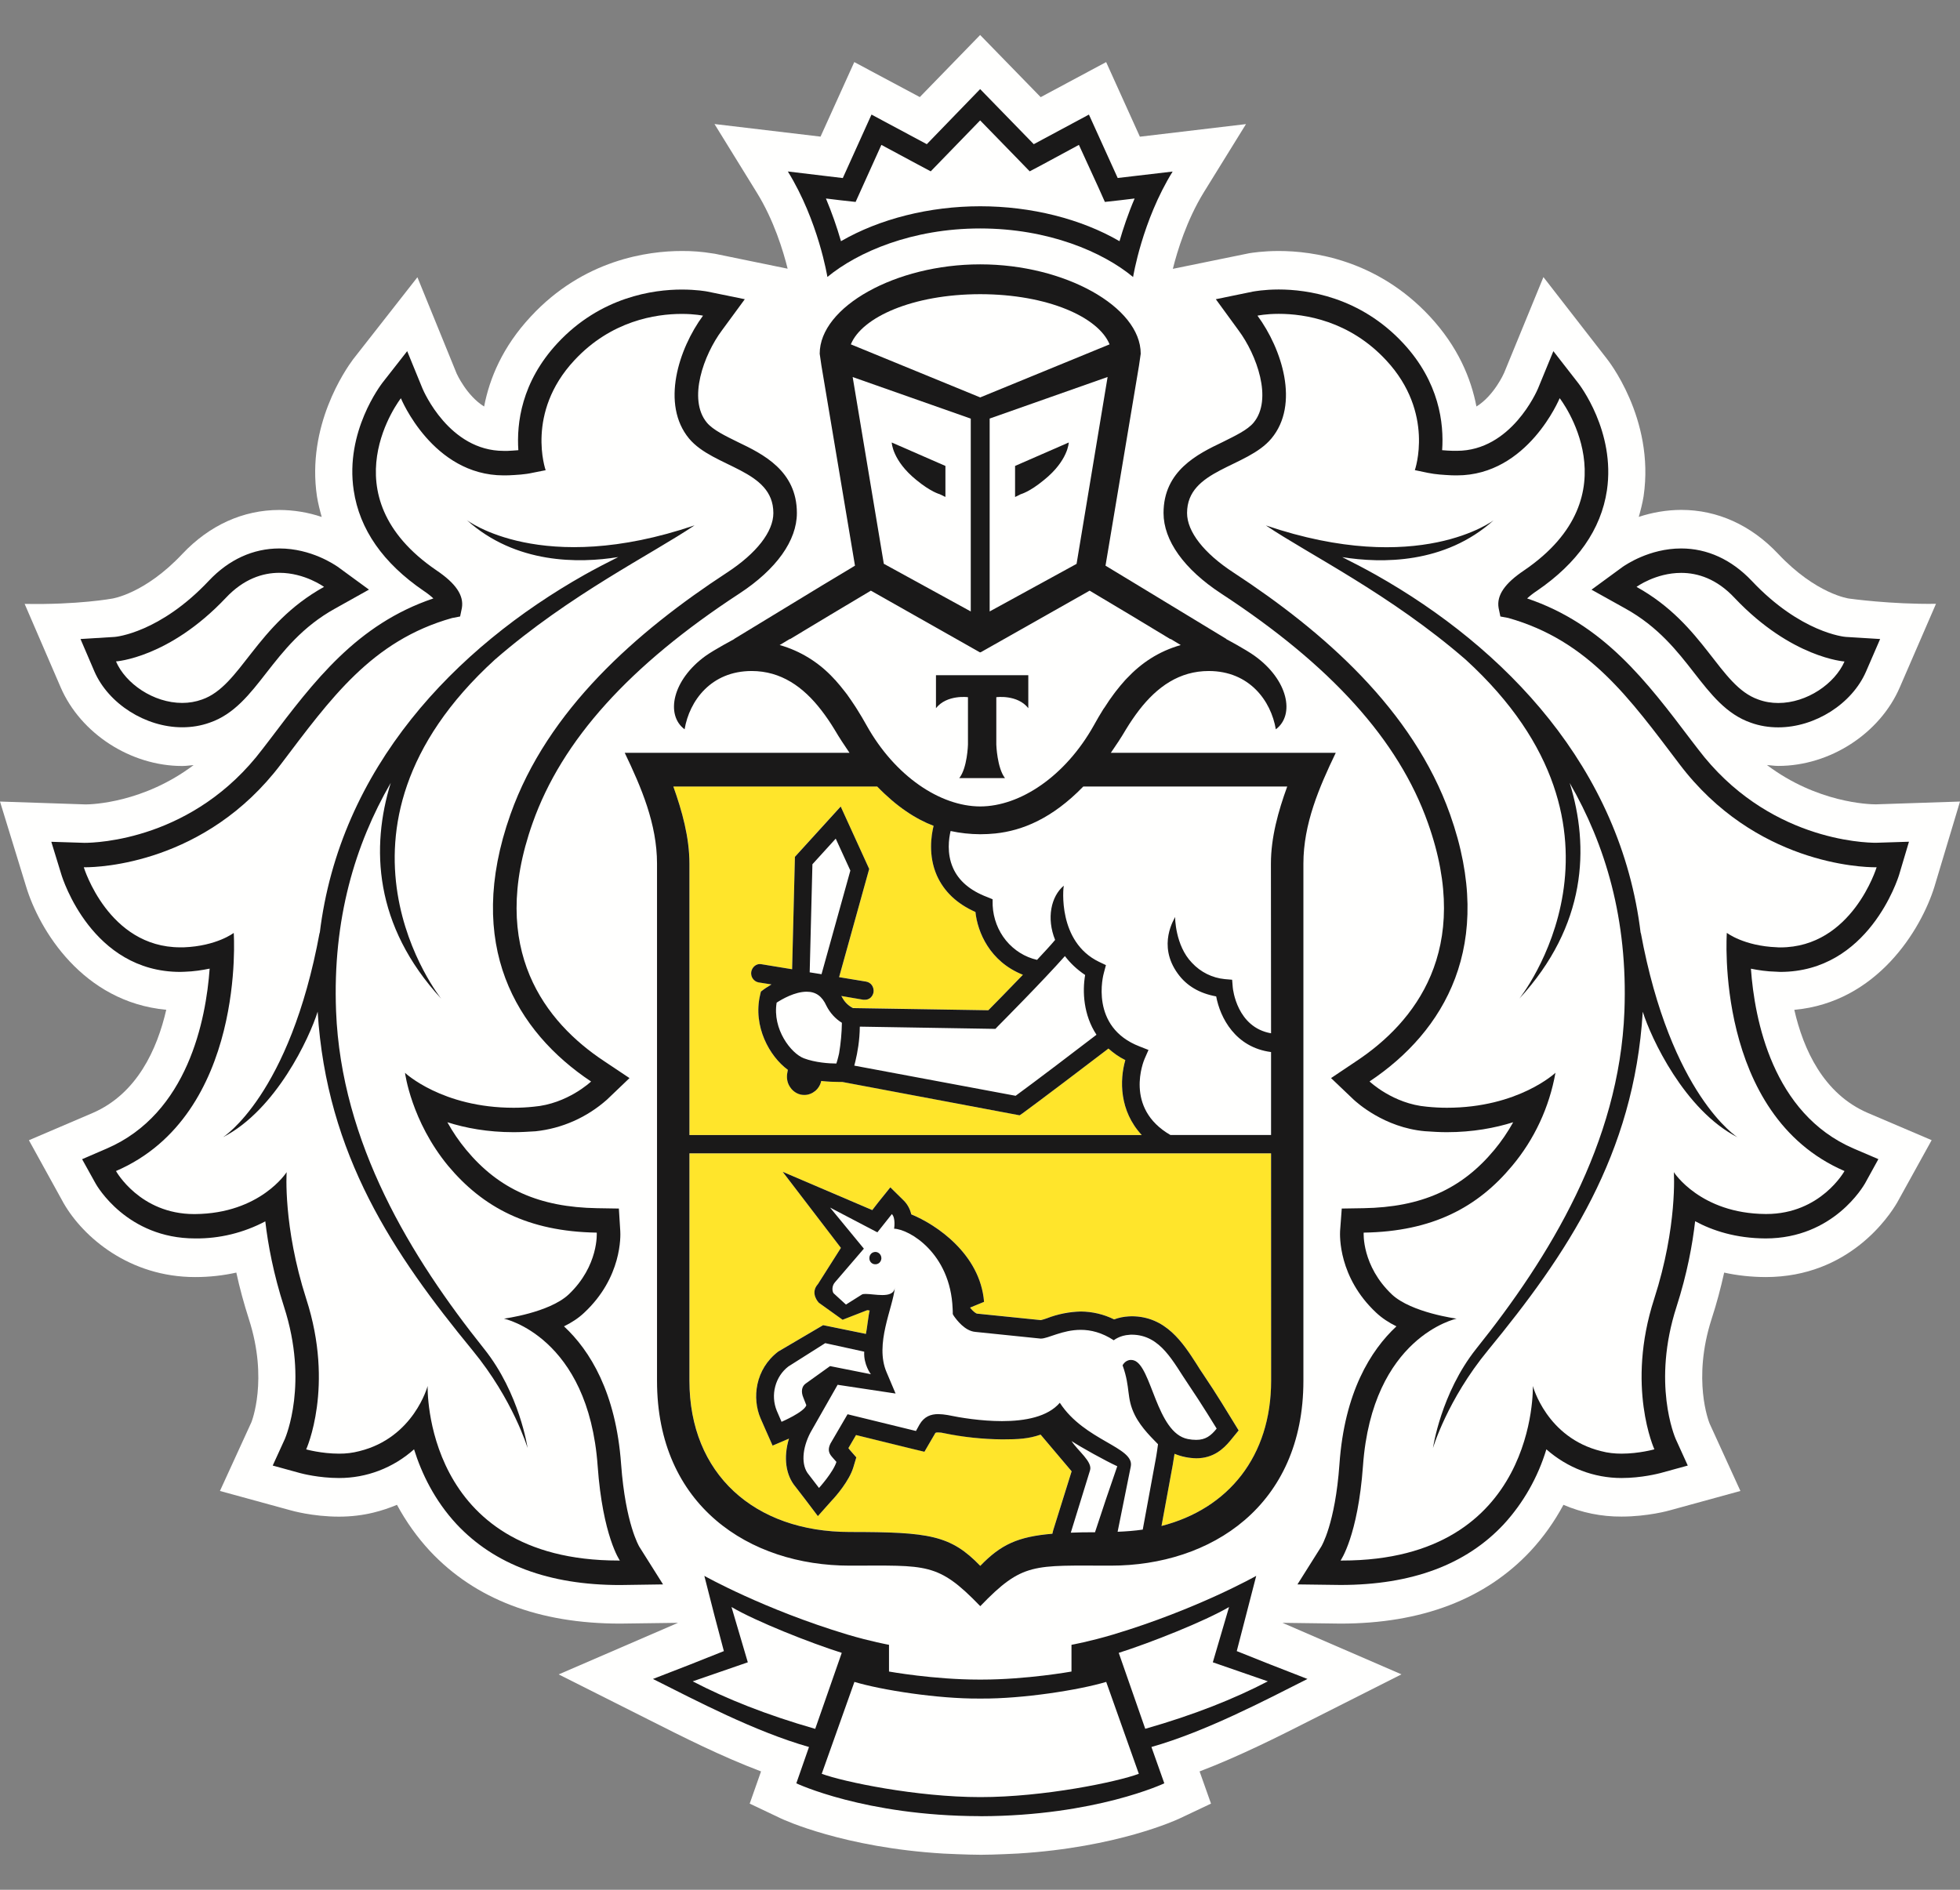 <svg width="28" height="27" viewBox="0 0 28 27" fill="none" xmlns="http://www.w3.org/2000/svg">
<rect x="0" y="0" width="28" height="27" fill="#808080" stroke="none"/>
<g id="Frame 1128">
<path id="Vector" fill-rule="evenodd" clip-rule="evenodd" d="M27.637 12.661L28 11.452L26.797 11.492C26.697 11.492 25.957 11.469 25.242 10.93C25.296 10.934 25.348 10.943 25.404 10.943C26.141 10.943 26.855 10.481 27.14 9.82L27.657 8.627C27.009 8.636 26.416 8.552 26.416 8.552C26.411 8.552 25.944 8.488 25.403 7.914C25.016 7.503 24.536 7.285 24.017 7.285C23.811 7.286 23.607 7.32 23.411 7.385C23.438 7.289 23.464 7.19 23.48 7.089C23.644 5.973 22.953 5.123 22.953 5.123L22.049 3.959L21.488 5.326C21.486 5.331 21.345 5.652 21.092 5.808C21.015 5.406 20.828 4.954 20.427 4.522C19.67 3.708 18.75 3.586 18.268 3.586C18.044 3.586 17.885 3.612 17.846 3.618L16.755 3.841C16.818 3.588 16.953 3.145 17.197 2.748L17.8 1.773L16.284 1.953L15.802 0.887L14.867 1.388L14.002 0.5L13.14 1.387L12.204 0.887L11.722 1.952L10.207 1.772L10.81 2.749C11.056 3.146 11.189 3.586 11.252 3.839L10.21 3.625L10.174 3.62C10.03 3.596 9.885 3.585 9.74 3.586C9.258 3.586 8.337 3.708 7.583 4.522C7.181 4.953 6.993 5.406 6.916 5.808C6.665 5.653 6.524 5.338 6.524 5.338L5.963 3.961L5.044 5.134C4.932 5.285 4.378 6.085 4.528 7.092C4.544 7.192 4.569 7.29 4.596 7.386C4.401 7.32 4.197 7.287 3.992 7.286C3.472 7.286 2.992 7.504 2.604 7.915C2.066 8.487 1.601 8.552 1.605 8.552C1.605 8.552 1.113 8.643 0.352 8.628L0.867 9.821C1.153 10.482 1.868 10.944 2.603 10.944C2.659 10.944 2.712 10.935 2.766 10.931C2.051 11.47 1.313 11.493 1.224 11.493L0 11.452L0.371 12.66C0.558 13.284 1.181 14.316 2.375 14.427C2.245 14.993 1.957 15.627 1.325 15.901L0.413 16.291L0.91 17.192C1.191 17.678 1.85 18.246 2.788 18.246C2.991 18.246 3.187 18.224 3.376 18.182C3.424 18.404 3.485 18.626 3.556 18.848C3.835 19.712 3.594 20.314 3.591 20.321L3.142 21.302L4.146 21.577C4.159 21.581 4.463 21.669 4.843 21.669C5.015 21.669 5.18 21.649 5.335 21.611C5.451 21.583 5.563 21.545 5.671 21.5C5.802 21.742 5.96 21.964 6.144 22.162C6.788 22.849 7.701 23.197 8.857 23.197H8.861L9.686 23.186L7.981 23.923L9.275 24.574C9.746 24.812 10.303 25.094 10.872 25.309L10.71 25.769L11.156 25.981C11.196 26 12.055 26.398 13.48 26.483C13.48 26.483 13.825 26.5 14.014 26.5C14.204 26.5 14.544 26.482 14.544 26.482C15.961 26.395 16.812 26 16.852 25.981L17.3 25.769L17.137 25.309C17.72 25.087 18.299 24.793 18.75 24.564L20.021 23.922L18.321 23.186L19.15 23.197C20.307 23.197 21.22 22.849 21.864 22.161C22.047 21.964 22.204 21.743 22.335 21.5C22.598 21.613 22.88 21.67 23.165 21.668C23.538 21.668 23.846 21.582 23.854 21.579L24.863 21.302L24.423 20.339C24.413 20.314 24.173 19.712 24.451 18.846C24.523 18.626 24.582 18.403 24.631 18.182C24.82 18.224 25.019 18.245 25.223 18.246C26.418 18.246 26.991 17.372 27.102 17.182L27.595 16.29L26.683 15.901C26.049 15.628 25.762 14.993 25.633 14.428C26.811 14.321 27.443 13.289 27.637 12.662L27.637 12.661Z" fill="#FFFFFE"/>
<path id="Vector_2" fill-rule="evenodd" clip-rule="evenodd" d="M14.002 4.203C13.037 4.204 12.313 4.533 12.155 4.92L14.002 5.677L15.85 4.92C15.694 4.533 14.97 4.204 14.002 4.203ZM14.022 24.268H13.985C13.4 24.272 12.593 24.147 12.206 24.029L11.739 25.343C12.047 25.457 13.09 25.676 14.004 25.676C14.917 25.676 15.961 25.457 16.269 25.343L15.802 24.029C15.412 24.147 14.607 24.272 14.022 24.268ZM17.557 22.96C17.209 23.165 16.433 23.473 15.981 23.615L16.36 24.701C17.059 24.502 17.636 24.27 18.112 24.022L17.325 23.75L17.557 22.96ZM10.45 22.96L10.683 23.75L9.895 24.022C10.37 24.27 10.95 24.502 11.646 24.7L12.025 23.614C11.574 23.472 10.797 23.165 10.45 22.96ZM14.002 2.947C14.731 2.947 15.444 3.128 15.994 3.445C16.044 3.271 16.114 3.058 16.209 2.836L16.001 2.862L15.784 2.885L15.692 2.679L15.413 2.069L14.908 2.343L14.71 2.447L14.553 2.287L14.002 1.721L13.453 2.287L13.296 2.447L13.1 2.343L12.591 2.069L12.316 2.679L12.223 2.885L12.005 2.862L11.798 2.836C11.893 3.058 11.963 3.271 12.014 3.445C12.565 3.128 13.277 2.947 14.002 2.947ZM25.117 9.995C25.212 10.028 25.308 10.044 25.403 10.044C25.816 10.044 26.214 9.766 26.35 9.45C26.35 9.45 25.595 9.402 24.783 8.545C24.525 8.268 24.251 8.185 24.017 8.185C23.652 8.185 23.378 8.384 23.378 8.384C24.359 8.927 24.559 9.799 25.117 9.995ZM2.603 10.043C2.699 10.043 2.795 10.028 2.887 9.994C3.447 9.798 3.649 8.927 4.628 8.385C4.628 8.385 4.354 8.185 3.991 8.185C3.756 8.185 3.482 8.267 3.223 8.546C2.412 9.402 1.657 9.45 1.657 9.45C1.793 9.766 2.191 10.044 2.603 10.044V10.043Z" fill="#FFFFFE"/>
<path id="Vector_3" fill-rule="evenodd" clip-rule="evenodd" d="M24.822 16.249C24.063 15.859 23.584 14.826 23.468 14.455C23.342 16.503 22.381 17.923 21.257 19.291C20.674 20 20.47 20.69 20.47 20.69C20.47 20.69 20.583 19.909 21.087 19.272C22.136 17.963 23.132 16.333 23.206 14.447C23.257 13.132 22.932 12.065 22.424 11.185C22.708 12.101 22.668 13.223 21.703 14.27C21.703 14.27 23.624 11.878 20.939 9.424C19.864 8.491 18.689 7.915 18.084 7.506C20.27 8.248 21.338 7.432 21.338 7.432C20.64 8.061 19.736 8.05 19.175 7.959C19.327 8.036 19.486 8.117 19.655 8.212C21.5 9.253 23.156 10.967 23.439 13.339V13.321C23.867 15.651 24.822 16.249 24.822 16.249ZM25.384 13.534C25.4 13.535 25.415 13.535 25.432 13.535C26.46 13.535 26.808 12.391 26.808 12.391H26.788C26.599 12.391 25.071 12.345 23.991 10.917C23.28 9.979 22.698 9.154 21.547 8.829L21.433 8.808L21.409 8.688C21.377 8.505 21.497 8.334 21.771 8.15C23.359 7.068 22.28 5.689 22.28 5.689C22.28 5.689 21.828 6.791 20.813 6.791L20.737 6.79C20.622 6.784 20.511 6.78 20.399 6.755L20.212 6.717C20.212 6.717 20.501 5.898 19.803 5.148C19.277 4.581 18.637 4.484 18.268 4.484C18.081 4.484 17.963 4.51 17.963 4.51C18.314 4.986 18.568 5.777 18.162 6.265C17.812 6.684 16.958 6.705 16.958 7.331C16.958 7.595 17.196 7.904 17.623 8.182C18.908 9.023 20.184 10.139 20.714 11.636C21.377 13.502 20.63 14.741 19.565 15.451C19.565 15.451 19.899 15.771 20.383 15.812C20.482 15.822 20.578 15.826 20.668 15.826C21.692 15.826 22.221 15.327 22.221 15.327C22.221 15.327 22.133 16.017 21.602 16.657C21.11 17.247 20.465 17.596 19.481 17.611C19.481 17.611 19.45 18.085 19.886 18.496C20.165 18.755 20.808 18.84 20.808 18.84C20.808 18.84 19.603 19.093 19.47 20.945C19.397 21.948 19.151 22.296 19.151 22.296H19.173C21.97 22.296 21.898 19.801 21.898 19.801C21.898 19.801 22.093 20.54 22.873 20.733C22.967 20.759 23.068 20.769 23.164 20.769C23.415 20.769 23.634 20.708 23.634 20.708C23.634 20.708 23.224 19.811 23.63 18.558C23.966 17.517 23.912 16.746 23.912 16.746C23.912 16.746 24.288 17.339 25.224 17.344H25.233C25.454 17.348 25.672 17.294 25.867 17.186C26.063 17.079 26.229 16.923 26.35 16.731C24.485 15.926 24.669 13.328 24.669 13.328C24.669 13.328 24.911 13.516 25.384 13.534ZM6.749 19.291C5.626 17.923 4.664 16.503 4.537 14.455C4.422 14.827 3.944 15.859 3.185 16.249C3.185 16.249 4.139 15.651 4.567 13.321V13.339C4.851 10.967 6.507 9.253 8.351 8.212C8.521 8.117 8.68 8.036 8.831 7.96C8.271 8.05 7.366 8.061 6.668 7.432C6.668 7.432 7.737 8.248 9.922 7.506C9.318 7.915 8.142 8.491 7.069 9.424C4.383 11.878 6.304 14.27 6.304 14.27C5.338 13.222 5.299 12.102 5.583 11.185C5.075 12.065 4.749 13.132 4.802 14.448C4.875 16.333 5.87 17.963 6.917 19.273C7.424 19.908 7.538 20.689 7.538 20.689C7.538 20.689 7.332 20 6.749 19.291ZM7.199 18.839C7.199 18.839 7.842 18.755 8.121 18.495C8.556 18.085 8.526 17.611 8.526 17.611C7.542 17.596 6.898 17.247 6.403 16.657C5.874 16.017 5.786 15.327 5.786 15.327C5.786 15.327 6.315 15.826 7.337 15.826C7.429 15.826 7.525 15.822 7.623 15.812C7.925 15.78 8.211 15.654 8.443 15.451C7.377 14.741 6.629 13.502 7.292 11.635C7.822 10.14 9.097 9.023 10.384 8.181C10.81 7.904 11.047 7.595 11.047 7.331C11.047 6.705 10.194 6.684 9.844 6.265C9.439 5.777 9.693 4.986 10.043 4.51C10.043 4.51 9.926 4.484 9.739 4.484C9.37 4.484 8.73 4.581 8.204 5.148C7.504 5.899 7.795 6.717 7.795 6.717L7.608 6.756C7.497 6.779 7.384 6.784 7.269 6.791L7.195 6.791C6.178 6.791 5.727 5.69 5.727 5.69C5.727 5.69 4.649 7.068 6.237 8.15C6.509 8.334 6.629 8.506 6.598 8.688L6.573 8.807L6.458 8.829C5.309 9.154 4.726 9.979 4.014 10.917C2.934 12.345 1.407 12.391 1.218 12.391H1.197C1.197 12.391 1.546 13.535 2.575 13.535C2.591 13.535 2.605 13.535 2.623 13.534C3.095 13.516 3.338 13.328 3.338 13.328C3.338 13.328 3.521 15.926 1.656 16.731C1.656 16.731 1.996 17.345 2.774 17.345H2.783C3.719 17.339 4.095 16.746 4.095 16.746C4.095 16.746 4.04 17.518 4.375 18.558C4.781 19.812 4.374 20.707 4.374 20.707C4.374 20.707 4.591 20.768 4.843 20.768C4.94 20.768 5.039 20.759 5.133 20.733C5.912 20.54 6.108 19.801 6.108 19.801C6.108 19.801 6.036 22.296 8.834 22.296H8.855C8.855 22.296 8.609 21.948 8.538 20.945C8.405 19.094 7.198 18.839 7.198 18.839H7.199ZM13.371 9.648H14.69V10.118C14.536 9.921 14.234 9.961 14.234 9.961V10.639C14.234 10.639 14.244 10.973 14.357 11.117H13.704C13.819 10.973 13.828 10.639 13.828 10.639V9.961C13.828 9.961 13.528 9.921 13.371 10.118V9.648ZM11.935 9.718C11.98 9.769 12.025 9.825 12.069 9.881C12.079 9.894 12.089 9.905 12.099 9.921C12.139 9.976 12.18 10.035 12.219 10.095L12.246 10.136C12.292 10.209 12.336 10.285 12.38 10.363C12.784 11.088 13.43 11.52 14.002 11.521C14.576 11.52 15.221 11.088 15.626 10.363C15.67 10.283 15.715 10.205 15.762 10.132C15.816 10.046 15.874 9.963 15.935 9.883C15.98 9.825 16.026 9.768 16.073 9.716C16.082 9.709 16.088 9.7 16.096 9.694C16.303 9.475 16.547 9.308 16.868 9.216L16.725 9.129H16.718L16.149 8.787L15.566 8.439L14.007 9.321L14.002 9.317L14 9.321L12.441 8.439L11.857 8.787L11.288 9.129H11.282L11.138 9.216C11.459 9.307 11.703 9.473 11.91 9.692C11.918 9.7 11.924 9.71 11.935 9.718Z" fill="#FFFFFE"/>
<path id="Vector_4" fill-rule="evenodd" clip-rule="evenodd" d="M13.507 6.658V7.102L13.425 7.062C13.421 7.059 13.3 7.032 13.092 6.859C12.746 6.58 12.739 6.323 12.739 6.323L13.507 6.658ZM13.867 8.736V5.982L12.182 5.387L12.627 8.056L13.867 8.736ZM14.501 6.658L15.268 6.323C15.268 6.323 15.262 6.58 14.915 6.859C14.706 7.031 14.586 7.059 14.582 7.062L14.501 7.101V6.658ZM15.38 8.056L15.823 5.387L14.138 5.982V8.736L15.38 8.056ZM11.483 15.121C11.647 15.183 11.846 15.196 11.949 15.196C11.953 15.183 11.958 15.166 11.963 15.147C11.972 15.116 11.98 15.084 11.987 15.05C12.016 14.897 12.025 14.725 12.028 14.614C11.934 14.556 11.857 14.471 11.807 14.37C11.744 14.234 11.655 14.169 11.524 14.169C11.355 14.169 11.173 14.276 11.094 14.325C11.032 14.706 11.303 15.052 11.483 15.121V15.121ZM15.213 13.66C14.901 14.014 14.287 14.631 14.257 14.662L14.22 14.7L12.283 14.669C12.281 14.835 12.26 15.001 12.221 15.162L12.205 15.225L14.509 15.657C14.749 15.482 15.408 14.982 15.665 14.785C15.478 14.502 15.461 14.166 15.503 13.931C15.392 13.858 15.294 13.767 15.213 13.66Z" fill="#FFFFFE"/>
<path id="Vector_5" fill-rule="evenodd" clip-rule="evenodd" d="M15.476 11.237C15.029 11.697 14.601 11.868 14.219 11.908C14.149 11.916 14.078 11.92 14.008 11.92H13.998C13.858 11.92 13.717 11.905 13.58 11.874C13.555 11.977 13.523 12.194 13.614 12.399C13.695 12.585 13.859 12.723 14.099 12.815L14.18 12.848L14.181 12.939C14.181 12.965 14.2 13.551 14.815 13.714C14.915 13.607 15.006 13.51 15.073 13.428C14.947 13.121 15.014 12.808 15.196 12.654C15.188 12.687 15.107 13.456 15.701 13.742L15.799 13.79L15.769 13.898C15.759 13.93 15.562 14.674 16.28 14.951L16.407 15.002L16.35 15.129C16.338 15.158 16.056 15.833 16.72 16.217H18.157V15.029C17.646 14.964 17.43 14.537 17.374 14.234C17.136 14.192 16.952 14.086 16.826 13.912C16.524 13.499 16.784 13.121 16.787 13.1C16.787 13.103 16.787 13.505 17.026 13.755C17.145 13.874 17.285 13.967 17.498 13.988L17.602 13.998L17.61 14.109C17.613 14.132 17.669 14.678 18.157 14.763L18.156 12.339C18.156 11.963 18.262 11.585 18.389 11.236H15.476V11.237ZM11.605 12.348L11.567 13.891L11.736 13.919L12.149 12.438L11.939 11.982L11.606 12.348H11.605ZM12.5 18.064C12.488 18.063 12.477 18.061 12.467 18.055C12.457 18.05 12.447 18.043 12.44 18.035C12.432 18.026 12.427 18.015 12.423 18.004C12.42 17.993 12.418 17.981 12.419 17.97C12.42 17.958 12.423 17.947 12.428 17.936C12.433 17.926 12.44 17.916 12.448 17.909C12.457 17.901 12.466 17.895 12.477 17.892C12.488 17.888 12.499 17.887 12.51 17.888C12.559 17.89 12.593 17.934 12.591 17.981C12.589 18.005 12.579 18.026 12.562 18.042C12.545 18.057 12.522 18.065 12.5 18.064ZM16.156 19.43C16.168 19.43 16.183 19.432 16.196 19.436C16.454 19.512 16.518 20.474 16.969 20.56C17.013 20.57 17.054 20.572 17.09 20.572C17.22 20.572 17.297 20.515 17.381 20.411C17.381 20.411 17.154 20.042 16.985 19.792C16.76 19.465 16.585 19.069 16.166 19.069C16.156 19.069 16.144 19.069 16.133 19.071C16.053 19.074 15.976 19.101 15.911 19.149C15.771 19.053 15.607 19.001 15.439 19C15.177 19 14.973 19.125 14.87 19.125H14.866L13.931 19.029C13.784 19.013 13.668 18.86 13.626 18.801L13.61 18.775C13.61 18.748 13.61 18.721 13.609 18.698C13.577 17.901 12.985 17.561 12.773 17.555C12.773 17.555 12.798 17.404 12.741 17.346L12.535 17.606L11.857 17.253L12.341 17.84L11.932 18.318C11.88 18.373 11.887 18.446 11.908 18.477L12.085 18.639L12.309 18.498C12.32 18.49 12.341 18.486 12.366 18.486C12.428 18.486 12.52 18.503 12.604 18.503C12.696 18.503 12.775 18.483 12.784 18.394C12.756 18.689 12.492 19.202 12.665 19.605L12.794 19.91L11.966 19.786L11.579 20.466C11.459 20.692 11.44 20.937 11.555 21.07L11.7 21.259C11.7 21.259 11.904 21.035 11.949 20.887L11.883 20.812C11.828 20.748 11.831 20.692 11.865 20.624L12.108 20.205L13.084 20.444L13.136 20.352C13.202 20.238 13.298 20.204 13.402 20.204C13.446 20.204 13.49 20.209 13.536 20.217C13.717 20.255 14.015 20.304 14.314 20.304C14.642 20.304 14.967 20.243 15.14 20.042C15.493 20.587 16.211 20.674 16.154 20.951L15.966 21.886C16.091 21.88 16.211 21.871 16.325 21.855L16.505 20.883C16.52 20.801 16.532 20.718 16.544 20.635C16.474 20.561 16.307 20.407 16.212 20.22C16.086 19.967 16.154 19.835 16.037 19.506C16.037 19.506 16.073 19.43 16.156 19.43Z" fill="#FFFFFE"/>
<path id="Vector_6" fill-rule="evenodd" clip-rule="evenodd" d="M11.165 20.314C11.165 20.314 11.49 20.176 11.519 20.077L11.475 19.965C11.445 19.892 11.448 19.812 11.508 19.77L11.857 19.518L12.442 19.635C12.442 19.635 12.335 19.497 12.346 19.314L11.789 19.191L11.263 19.524C11.171 19.595 11.104 19.695 11.074 19.81C11.044 19.924 11.051 20.046 11.095 20.155L11.165 20.314ZM15.297 21.898C15.401 21.894 15.517 21.892 15.643 21.892C15.643 21.892 15.944 20.979 15.961 20.95C15.738 20.841 15.52 20.722 15.308 20.591C15.397 20.73 15.614 20.888 15.571 21.011L15.297 21.898Z" fill="#FFFFFE"/>
<path id="Vector_7" fill-rule="evenodd" clip-rule="evenodd" d="M18.157 16.478H9.85V19.727C9.85 21.056 10.774 21.887 12.14 21.887C13.28 21.887 13.58 21.933 14.004 22.371C14.296 22.068 14.538 21.955 15.035 21.912L15.046 21.863L15.308 21.021C15.293 21.002 14.866 20.496 14.866 20.496C14.697 20.555 14.553 20.565 14.313 20.565C14.068 20.565 13.79 20.534 13.489 20.476C13.46 20.469 13.432 20.466 13.403 20.466C13.366 20.466 13.364 20.469 13.353 20.488L13.302 20.577L13.206 20.741L13.027 20.697L12.229 20.502L12.12 20.69L12.137 20.71L12.233 20.821L12.191 20.966C12.132 21.155 11.941 21.376 11.883 21.438L11.684 21.659L11.502 21.421L11.366 21.243C11.222 21.077 11.189 20.821 11.27 20.553C11.268 20.555 11.265 20.556 11.262 20.557L11.037 20.654L10.936 20.424L10.865 20.263C10.796 20.098 10.784 19.913 10.83 19.74C10.876 19.567 10.977 19.415 11.118 19.309L11.759 18.932L12.37 19.057C12.385 18.996 12.407 18.779 12.424 18.723C12.412 18.721 12.401 18.719 12.389 18.719L12.037 18.855L11.698 18.612C11.698 18.612 11.566 18.479 11.686 18.346L12.014 17.828L11.181 16.742L12.461 17.288L12.546 17.179L12.719 16.963L12.915 17.157C12.966 17.21 13.002 17.276 13.018 17.349C13.37 17.492 14.002 17.914 14.058 18.599L13.861 18.681V18.686C13.906 18.742 13.943 18.765 13.955 18.767L14.869 18.86C14.893 18.856 14.921 18.845 14.953 18.836C15.067 18.795 15.237 18.737 15.439 18.737C15.604 18.737 15.763 18.776 15.916 18.851C15.973 18.828 16.041 18.812 16.122 18.807L16.166 18.805C16.655 18.805 16.898 19.185 17.093 19.489C17.126 19.542 17.158 19.591 17.192 19.64C17.363 19.89 17.586 20.257 17.595 20.273L17.696 20.436L17.572 20.586C17.478 20.7 17.334 20.834 17.09 20.834C17.034 20.834 16.979 20.828 16.925 20.817C16.875 20.807 16.826 20.791 16.779 20.77C16.771 20.824 16.763 20.878 16.753 20.931L16.593 21.801C17.551 21.556 18.16 20.804 18.16 19.727L18.157 16.478ZM9.85 16.216H16.312C15.989 15.869 15.994 15.431 16.076 15.146C15.989 15.102 15.908 15.046 15.835 14.98C15.582 15.174 14.811 15.757 14.61 15.904L14.567 15.935L12.031 15.457H11.979C11.919 15.457 11.829 15.455 11.732 15.442C11.722 15.491 11.698 15.535 11.664 15.569C11.63 15.604 11.587 15.628 11.54 15.637C11.493 15.647 11.445 15.643 11.4 15.624C11.356 15.606 11.318 15.575 11.29 15.535C11.271 15.507 11.257 15.476 11.249 15.443C11.242 15.409 11.24 15.375 11.246 15.341L11.255 15.284C10.995 15.093 10.752 14.665 10.86 14.213L10.87 14.166L10.907 14.138C10.944 14.112 10.982 14.088 11.022 14.065L10.838 14.034C10.805 14.029 10.776 14.01 10.756 13.982C10.737 13.954 10.728 13.919 10.733 13.885C10.745 13.813 10.809 13.763 10.877 13.776L11.316 13.848L11.356 12.241L12.009 11.522L12.417 12.415L11.987 13.961L12.375 14.024C12.408 14.03 12.437 14.049 12.457 14.077C12.477 14.106 12.485 14.141 12.479 14.175C12.475 14.206 12.46 14.233 12.437 14.253C12.414 14.273 12.385 14.284 12.355 14.284L12.336 14.283L12.02 14.229C12.024 14.24 12.03 14.245 12.034 14.256C12.069 14.319 12.122 14.37 12.186 14.401L14.119 14.434C14.201 14.351 14.403 14.145 14.613 13.926C14.43 13.856 14.27 13.736 14.151 13.577C14.031 13.419 13.956 13.229 13.935 13.029C13.669 12.911 13.485 12.735 13.383 12.506C13.26 12.221 13.304 11.937 13.337 11.798C13.079 11.701 12.808 11.522 12.531 11.236H9.619C9.744 11.585 9.85 11.963 9.85 12.338V16.216Z" fill="#FFE52B"/>
<path id="Vector_8" fill-rule="evenodd" clip-rule="evenodd" d="M12.51 17.887C12.499 17.887 12.488 17.888 12.477 17.892C12.466 17.895 12.457 17.901 12.448 17.909C12.44 17.916 12.433 17.926 12.428 17.936C12.423 17.947 12.42 17.958 12.42 17.97C12.419 17.982 12.42 17.993 12.424 18.005C12.427 18.016 12.433 18.026 12.441 18.035C12.448 18.043 12.457 18.05 12.467 18.055C12.478 18.06 12.489 18.063 12.5 18.063C12.522 18.065 12.545 18.057 12.562 18.042C12.579 18.026 12.589 18.005 12.591 17.982C12.592 17.958 12.585 17.935 12.569 17.917C12.554 17.899 12.533 17.889 12.51 17.887ZM16.361 24.701L15.982 23.615C16.433 23.472 17.209 23.165 17.558 22.96L17.326 23.75L18.112 24.022C17.636 24.27 17.059 24.501 16.361 24.7V24.701ZM14.005 25.676C13.09 25.676 12.047 25.457 11.739 25.343L12.206 24.03C12.594 24.147 13.4 24.272 13.985 24.268H14.022C14.607 24.272 15.413 24.147 15.803 24.03L16.269 25.343C15.961 25.458 14.918 25.676 14.005 25.676ZM9.896 24.022L10.683 23.75L10.45 22.96C10.797 23.165 11.575 23.473 12.025 23.615L11.646 24.701C10.95 24.502 10.371 24.27 9.896 24.022ZM18.147 23.781L17.668 23.59L17.801 23.076L17.946 22.515C17.946 22.515 17.099 22.994 15.903 23.353C15.564 23.454 15.307 23.5 15.307 23.5V23.882C15.307 23.882 14.668 23.997 14.022 23.997H13.985C13.338 23.997 12.7 23.882 12.7 23.882V23.5C12.7 23.5 12.443 23.454 12.104 23.353C10.91 22.993 10.062 22.515 10.062 22.515L10.205 23.076L10.341 23.59L9.861 23.781L9.328 23.988C9.938 24.294 10.784 24.74 11.557 24.96L11.376 25.479C11.376 25.479 12.357 25.944 13.992 25.948L14.014 25.949C15.651 25.944 16.633 25.479 16.633 25.479L16.449 24.96C17.223 24.74 18.07 24.295 18.678 23.988L18.147 23.781ZM12.005 2.861L12.223 2.885L12.316 2.679L12.591 2.07L13.099 2.343L13.296 2.448L14.002 1.72L14.553 2.286L14.71 2.448L14.908 2.343L15.413 2.07L15.692 2.679L15.784 2.885L16.001 2.861L16.209 2.836C16.114 3.058 16.044 3.27 15.993 3.446C15.444 3.127 14.731 2.947 14.003 2.947C13.278 2.947 12.565 3.127 12.014 3.446C11.954 3.238 11.882 3.034 11.799 2.836L12.005 2.861ZM14.002 3.264C14.977 3.264 15.756 3.6 16.187 3.958C16.187 3.958 16.315 3.157 16.752 2.451L15.967 2.543L15.556 1.637L14.768 2.06L14.002 1.273L13.24 2.06L12.45 1.637L12.04 2.544L11.255 2.45C11.692 3.157 11.82 3.957 11.82 3.957C12.253 3.6 13.03 3.264 14.002 3.264ZM26.35 16.731C26.35 16.731 26.011 17.345 25.233 17.345H25.224C24.289 17.339 23.912 16.747 23.912 16.747C23.912 16.747 23.967 17.517 23.631 18.558C23.225 19.812 23.634 20.707 23.634 20.707C23.634 20.707 23.416 20.769 23.164 20.769C23.069 20.769 22.968 20.759 22.873 20.733C22.093 20.541 21.898 19.802 21.898 19.802C21.898 19.802 21.971 22.296 19.173 22.296H19.151C19.151 22.296 19.398 21.948 19.471 20.945C19.603 19.094 20.809 18.84 20.809 18.84C20.809 18.84 20.165 18.755 19.886 18.496C19.451 18.085 19.481 17.611 19.481 17.611C20.465 17.596 21.111 17.248 21.602 16.657C21.919 16.279 22.133 15.82 22.221 15.327C22.221 15.327 21.692 15.827 20.669 15.827C20.579 15.827 20.483 15.822 20.384 15.812C19.899 15.771 19.565 15.451 19.565 15.451C20.63 14.741 21.377 13.501 20.715 11.635C20.184 10.14 18.908 9.023 17.624 8.182C17.197 7.904 16.958 7.595 16.958 7.33C16.958 6.705 17.813 6.685 18.163 6.265C18.569 5.778 18.314 4.986 17.964 4.51C17.964 4.51 18.081 4.484 18.268 4.484C18.638 4.484 19.277 4.581 19.803 5.148C20.501 5.899 20.212 6.717 20.212 6.717L20.399 6.756C20.511 6.779 20.622 6.785 20.738 6.791L20.813 6.792C21.828 6.792 22.281 5.689 22.281 5.689C22.281 5.689 23.36 7.068 21.772 8.15C21.498 8.334 21.377 8.506 21.409 8.688L21.434 8.808L21.547 8.829C22.698 9.154 23.281 9.98 23.992 10.917C25.072 12.345 26.6 12.391 26.788 12.391H26.809C26.809 12.391 26.46 13.536 25.432 13.536C25.415 13.536 25.401 13.536 25.384 13.534C24.912 13.516 24.669 13.328 24.669 13.328C24.669 13.328 24.485 15.926 26.35 16.731ZM25.432 13.886C26.692 13.886 27.114 12.553 27.131 12.496L27.271 12.026L26.8 12.041H26.798C26.631 12.041 25.241 12.003 24.256 10.701L24.163 10.58C23.519 9.729 22.908 8.919 21.816 8.55C21.86 8.51 21.906 8.474 21.955 8.442C22.534 8.046 22.872 7.565 22.956 7.006C23.08 6.165 22.564 5.495 22.542 5.468L22.191 5.017L21.971 5.552C21.957 5.585 21.588 6.441 20.813 6.441H20.756C20.703 6.439 20.652 6.437 20.602 6.432C20.629 6.05 20.562 5.459 20.046 4.904C19.426 4.237 18.666 4.136 18.268 4.136C18.056 4.136 17.914 4.164 17.899 4.166L17.369 4.275L17.695 4.722C17.952 5.068 18.185 5.705 17.909 6.038C17.821 6.145 17.639 6.229 17.466 6.316C17.11 6.486 16.622 6.725 16.622 7.33C16.622 7.721 16.914 8.132 17.445 8.48C19.013 9.505 19.981 10.576 20.399 11.758C21.046 13.575 20.202 14.611 19.382 15.157L19.015 15.403L19.337 15.71C19.381 15.75 19.773 16.11 20.355 16.162C20.465 16.17 20.571 16.176 20.669 16.176C21.041 16.176 21.359 16.115 21.617 16.034C21.54 16.173 21.45 16.305 21.349 16.427C20.881 16.991 20.305 17.248 19.476 17.262L19.168 17.267L19.144 17.588C19.141 17.653 19.118 18.248 19.66 18.755C19.743 18.833 19.843 18.898 19.949 18.95C19.58 19.294 19.207 19.893 19.135 20.919C19.074 21.776 18.877 22.093 18.875 22.097L18.535 22.637L19.15 22.645C20.166 22.645 20.944 22.355 21.483 21.777C21.762 21.473 21.97 21.107 22.091 20.707C22.391 20.972 22.771 21.117 23.164 21.117C23.452 21.117 23.692 21.053 23.718 21.047L24.111 20.939L23.938 20.558C23.925 20.527 23.598 19.762 23.95 18.671C24.102 18.199 24.179 17.777 24.216 17.448C24.464 17.582 24.795 17.692 25.223 17.694C26.196 17.694 26.624 16.939 26.643 16.908L26.834 16.561L26.479 16.409C25.321 15.909 25.065 14.566 25.013 13.84C25.118 13.861 25.238 13.88 25.373 13.883L25.432 13.886Z" fill="#1A1919"/>
<path id="Vector_9" fill-rule="evenodd" clip-rule="evenodd" d="M24.017 8.185C24.251 8.185 24.525 8.268 24.783 8.546C25.595 9.402 26.35 9.451 26.35 9.451C26.213 9.766 25.815 10.044 25.404 10.044C25.308 10.044 25.212 10.029 25.118 9.994C24.559 9.799 24.359 8.928 23.379 8.385C23.379 8.385 23.651 8.185 24.017 8.185ZM23.219 8.694C23.688 8.954 23.962 9.304 24.202 9.613C24.438 9.915 24.662 10.205 25.013 10.326C25.137 10.371 25.269 10.392 25.404 10.392C25.929 10.392 26.457 10.057 26.658 9.594L26.859 9.13L26.372 9.1C26.349 9.1 25.722 9.039 25.025 8.299C24.737 7.995 24.39 7.836 24.017 7.836C23.56 7.836 23.221 8.073 23.184 8.097L22.736 8.425L23.219 8.694ZM23.439 13.322V13.339C23.156 10.967 21.5 9.254 19.655 8.213C19.486 8.118 19.328 8.037 19.175 7.96C19.736 8.05 20.64 8.061 21.338 7.433C21.338 7.433 20.27 8.249 18.084 7.507C18.688 7.915 19.865 8.492 20.939 9.425C23.623 11.878 21.703 14.27 21.703 14.27C22.668 13.223 22.708 12.102 22.424 11.186C22.932 12.065 23.256 13.132 23.206 14.448C23.133 16.333 22.136 17.963 21.087 19.273C20.583 19.908 20.471 20.689 20.471 20.689C20.471 20.689 20.674 20 21.257 19.292C22.381 17.923 23.343 16.503 23.468 14.455C23.584 14.827 24.063 15.86 24.822 16.249C24.822 16.249 23.868 15.651 23.439 13.322ZM8.835 22.296C6.037 22.296 6.109 19.802 6.109 19.802C6.109 19.802 5.913 20.541 5.134 20.733C5.039 20.758 4.941 20.77 4.843 20.769C4.592 20.769 4.374 20.708 4.374 20.708C4.374 20.708 4.781 19.812 4.375 18.558C4.041 17.518 4.095 16.747 4.095 16.747C4.095 16.747 3.719 17.339 2.784 17.346H2.774C1.997 17.346 1.657 16.731 1.657 16.731C3.521 15.926 3.339 13.329 3.339 13.329C3.339 13.329 3.096 13.517 2.624 13.535H2.575C1.546 13.535 1.197 12.391 1.197 12.391H1.219C1.409 12.391 2.935 12.345 4.014 10.917C4.725 9.979 5.309 9.154 6.458 8.83L6.573 8.808L6.598 8.688C6.63 8.506 6.509 8.334 6.237 8.15C4.649 7.069 5.727 5.69 5.727 5.69C5.727 5.69 6.178 6.792 7.195 6.792L7.269 6.791C7.384 6.785 7.497 6.78 7.608 6.755L7.795 6.718C7.795 6.718 7.505 5.899 8.205 5.148C8.731 4.581 9.37 4.485 9.739 4.485C9.927 4.485 10.043 4.51 10.043 4.51C9.693 4.986 9.44 5.778 9.844 6.266C10.194 6.685 11.048 6.705 11.048 7.33C11.048 7.595 10.81 7.904 10.384 8.182C9.098 9.023 7.822 10.14 7.292 11.636C6.63 13.502 7.377 14.741 8.444 15.452C8.444 15.452 8.108 15.772 7.623 15.812C7.528 15.822 7.433 15.827 7.338 15.827C6.315 15.827 5.786 15.328 5.786 15.328C5.786 15.328 5.874 16.017 6.403 16.658C6.897 17.248 7.542 17.596 8.525 17.611C8.525 17.611 8.557 18.085 8.122 18.496C7.842 18.756 7.199 18.84 7.199 18.84C7.199 18.84 8.405 19.094 8.538 20.945C8.61 21.948 8.855 22.296 8.855 22.296H8.835ZM9.132 22.097C9.131 22.093 8.936 21.776 8.873 20.92C8.799 19.893 8.427 19.294 8.057 18.95C8.164 18.898 8.264 18.833 8.346 18.755C8.888 18.249 8.865 17.654 8.861 17.588L8.841 17.267L8.531 17.262C7.704 17.248 7.127 16.991 6.659 16.427C6.558 16.305 6.468 16.173 6.391 16.034C6.649 16.116 6.964 16.176 7.338 16.176C7.437 16.176 7.542 16.17 7.651 16.163C8.028 16.123 8.383 15.966 8.671 15.711L8.993 15.403L8.626 15.158C7.803 14.612 6.963 13.575 7.609 11.758C8.027 10.576 8.993 9.506 10.563 8.48C11.094 8.132 11.384 7.722 11.384 7.33C11.384 6.725 10.898 6.487 10.541 6.316C10.367 6.23 10.186 6.144 10.098 6.038C9.822 5.705 10.054 5.068 10.312 4.722L10.64 4.275L10.107 4.166C10.093 4.163 9.953 4.137 9.739 4.137C9.342 4.137 8.582 4.237 7.963 4.904C7.447 5.46 7.379 6.051 7.405 6.432C7.355 6.437 7.305 6.439 7.252 6.442H7.195C6.417 6.442 6.05 5.585 6.036 5.552L5.817 5.017L5.464 5.468C5.444 5.496 4.926 6.165 5.053 7.006C5.136 7.564 5.473 8.046 6.053 8.442C6.116 8.484 6.159 8.52 6.191 8.55C5.098 8.919 4.488 9.729 3.844 10.58L3.751 10.701C2.767 12.003 1.374 12.042 1.207 12.042L0.733 12.027L0.877 12.496C0.894 12.553 1.314 13.886 2.575 13.886L2.635 13.884C2.768 13.88 2.889 13.861 2.995 13.839C2.943 14.566 2.685 15.909 1.527 16.409L1.173 16.562L1.365 16.908C1.382 16.939 1.813 17.694 2.787 17.694C3.136 17.698 3.48 17.614 3.79 17.45C3.828 17.778 3.906 18.2 4.058 18.672C4.41 19.762 4.082 20.527 4.07 20.558L3.896 20.939L4.289 21.047C4.315 21.054 4.557 21.117 4.843 21.117C5.236 21.118 5.617 20.973 5.915 20.707C6.022 21.049 6.206 21.435 6.523 21.777C7.064 22.354 7.842 22.646 8.857 22.646L9.472 22.637L9.132 22.097Z" fill="#1A1919"/>
<path id="Vector_10" fill-rule="evenodd" clip-rule="evenodd" d="M3.223 8.545C3.482 8.268 3.756 8.184 3.991 8.184C4.354 8.184 4.629 8.385 4.629 8.385C3.649 8.928 3.447 9.798 2.887 9.994C2.796 10.027 2.7 10.043 2.603 10.043C2.191 10.043 1.793 9.766 1.657 9.45C1.657 9.45 2.412 9.402 3.223 8.545ZM2.603 10.391C2.738 10.391 2.87 10.37 2.995 10.325C3.346 10.205 3.57 9.915 3.806 9.612C4.047 9.304 4.318 8.954 4.788 8.694L5.271 8.424L4.822 8.096C4.785 8.072 4.448 7.836 3.991 7.836C3.617 7.836 3.269 7.994 2.983 8.298C2.285 9.039 1.659 9.099 1.637 9.1L1.15 9.13L1.349 9.594C1.551 10.056 2.079 10.391 2.603 10.391ZM4.801 14.447C4.75 13.131 5.074 12.064 5.582 11.185C5.299 12.101 5.338 13.222 6.304 14.27C6.304 14.27 4.383 11.876 7.069 9.425C8.143 8.491 9.318 7.914 9.922 7.506C7.737 8.248 6.669 7.431 6.669 7.431C7.367 8.06 8.271 8.05 8.832 7.959C8.68 8.036 8.521 8.116 8.351 8.212C6.507 9.253 4.851 10.966 4.567 13.338V13.321C4.139 15.65 3.185 16.248 3.185 16.248C3.944 15.858 4.422 14.826 4.538 14.454C4.665 16.502 5.626 17.923 6.749 19.291C7.332 20 7.537 20.689 7.537 20.689C7.537 20.689 7.424 19.908 6.917 19.273C5.871 17.963 4.875 16.332 4.801 14.447ZM13.371 9.647V10.118C13.528 9.92 13.828 9.961 13.828 9.961V10.639C13.828 10.639 13.819 10.972 13.704 11.117H14.357C14.244 10.972 14.233 10.639 14.233 10.639V9.961C14.233 9.961 14.535 9.92 14.69 10.118V9.647H13.371ZM13.091 6.858C13.3 7.03 13.421 7.059 13.425 7.061L13.506 7.1V6.657L12.739 6.322C12.739 6.322 12.746 6.579 13.091 6.858ZM14.914 6.858C15.261 6.579 15.268 6.322 15.268 6.322L14.501 6.657V7.101L14.582 7.061C14.586 7.059 14.706 7.03 14.914 6.858Z" fill="#1A1919"/>
<path id="Vector_11" fill-rule="evenodd" clip-rule="evenodd" d="M14.003 5.678L12.155 4.92C12.312 4.533 13.037 4.204 14.003 4.203C14.97 4.204 15.694 4.533 15.851 4.92L14.003 5.678ZM15.38 8.056L14.138 8.736V5.98L15.823 5.386L15.38 8.054V8.056ZM16.149 8.787L16.717 9.13H16.725L16.868 9.216C16.547 9.308 16.302 9.475 16.096 9.694L16.074 9.717C16.026 9.771 15.979 9.826 15.935 9.884L15.909 9.919C15.865 9.978 15.823 10.038 15.784 10.101L15.762 10.132C15.715 10.208 15.669 10.285 15.626 10.364C15.221 11.088 14.576 11.521 14.003 11.522C13.43 11.521 12.784 11.088 12.38 10.364C12.337 10.287 12.292 10.21 12.245 10.136L12.219 10.095C12.18 10.036 12.141 9.978 12.1 9.921C12.089 9.906 12.08 9.894 12.069 9.881C12.026 9.825 11.981 9.771 11.934 9.718C11.925 9.711 11.918 9.701 11.909 9.692C11.699 9.464 11.432 9.299 11.138 9.216L11.282 9.13H11.288L11.858 8.787L12.441 8.439L14 9.321L14.003 9.318L14.007 9.321L15.566 8.439L16.149 8.787ZM18.389 11.237C18.262 11.586 18.156 11.963 18.156 12.339L18.158 14.763C17.671 14.679 17.613 14.133 17.611 14.109L17.602 13.998L17.497 13.989C17.318 13.972 17.151 13.889 17.027 13.755C16.787 13.507 16.787 13.104 16.787 13.101C16.784 13.121 16.525 13.498 16.826 13.911C16.952 14.086 17.137 14.193 17.374 14.236C17.43 14.537 17.646 14.965 18.158 15.031V16.216H16.72C16.057 15.833 16.338 15.159 16.351 15.129L16.407 15.001L16.28 14.951C15.562 14.674 15.76 13.93 15.77 13.898L15.799 13.789L15.7 13.742C15.108 13.456 15.188 12.686 15.197 12.654C15.014 12.808 14.948 13.12 15.073 13.429C15.006 13.51 14.914 13.607 14.815 13.714C14.642 13.675 14.486 13.577 14.371 13.437C14.257 13.297 14.19 13.121 14.181 12.938L14.18 12.848L14.099 12.815C13.86 12.724 13.695 12.585 13.614 12.399C13.523 12.193 13.555 11.978 13.58 11.873C13.718 11.903 13.858 11.918 13.998 11.919H14.008C14.079 11.919 14.149 11.915 14.219 11.908C14.602 11.868 15.029 11.697 15.476 11.237H18.389ZM16.593 21.802L16.753 20.932L16.779 20.771C16.878 20.812 16.984 20.833 17.09 20.835C17.335 20.835 17.478 20.7 17.573 20.586L17.695 20.437L17.595 20.274C17.586 20.258 17.363 19.891 17.192 19.64C17.158 19.591 17.125 19.54 17.094 19.489C16.899 19.186 16.655 18.806 16.165 18.806L16.122 18.808C16.052 18.812 15.982 18.826 15.916 18.851C15.767 18.777 15.604 18.739 15.439 18.738C15.273 18.742 15.109 18.775 14.953 18.836C14.921 18.846 14.891 18.857 14.869 18.861L13.955 18.768C13.943 18.765 13.906 18.742 13.861 18.687V18.681L14.058 18.6C14.003 17.915 13.37 17.493 13.018 17.35C13.002 17.277 12.966 17.21 12.915 17.157L12.719 16.964L12.546 17.179L12.461 17.289L11.181 16.742L12.013 17.829L11.685 18.346C11.565 18.479 11.698 18.613 11.698 18.613L12.037 18.856L12.389 18.719C12.401 18.719 12.411 18.722 12.424 18.724C12.407 18.779 12.385 18.997 12.37 19.058L11.759 18.933L11.118 19.31C10.787 19.562 10.742 19.978 10.865 20.264L10.936 20.426L11.037 20.654L11.262 20.558C11.265 20.556 11.268 20.556 11.271 20.553C11.19 20.822 11.223 21.076 11.366 21.244L11.503 21.422L11.684 21.661L11.883 21.438C11.942 21.377 12.132 21.156 12.19 20.966L12.233 20.822L12.136 20.711L12.12 20.69L12.229 20.503L13.027 20.699L13.206 20.742L13.302 20.577L13.354 20.488C13.363 20.469 13.365 20.466 13.402 20.466C13.431 20.466 13.459 20.469 13.489 20.477C13.761 20.533 14.037 20.562 14.315 20.565C14.553 20.565 14.696 20.556 14.866 20.497C14.866 20.497 15.294 21.002 15.309 21.021L15.046 21.863L15.034 21.913C14.539 21.955 14.297 22.068 14.004 22.372C13.58 21.934 13.28 21.888 12.14 21.888C10.775 21.888 9.849 21.057 9.849 19.727V16.478H18.158L18.159 19.727C18.159 20.804 17.551 21.556 16.593 21.802ZM11.475 19.965L11.519 20.077C11.489 20.175 11.165 20.314 11.165 20.314L11.096 20.154C11.052 20.045 11.044 19.923 11.075 19.808C11.105 19.694 11.171 19.593 11.263 19.523L11.789 19.19L12.346 19.312C12.335 19.497 12.441 19.634 12.441 19.634L11.858 19.518L11.508 19.769C11.449 19.812 11.444 19.891 11.475 19.965ZM16.504 20.882L16.325 21.854C16.21 21.871 16.09 21.88 15.966 21.885L16.154 20.952C16.21 20.674 15.494 20.587 15.14 20.042C14.967 20.244 14.642 20.304 14.315 20.304C14.015 20.304 13.718 20.255 13.536 20.217C13.492 20.209 13.447 20.205 13.403 20.204C13.298 20.204 13.203 20.238 13.136 20.353L13.085 20.445L12.108 20.206L11.864 20.624C11.831 20.692 11.828 20.748 11.883 20.812L11.949 20.887C11.903 21.035 11.7 21.259 11.7 21.259L11.555 21.07C11.44 20.937 11.459 20.692 11.579 20.465L11.966 19.785L12.794 19.91L12.665 19.605C12.492 19.201 12.756 18.689 12.784 18.394C12.774 18.483 12.696 18.503 12.604 18.503C12.52 18.503 12.427 18.487 12.366 18.487C12.341 18.487 12.32 18.489 12.309 18.498L12.085 18.639L11.908 18.477C11.887 18.447 11.88 18.372 11.931 18.317L12.341 17.84L11.858 17.253L12.534 17.607L12.741 17.346C12.798 17.404 12.773 17.555 12.773 17.555C12.985 17.561 13.578 17.901 13.609 18.697C13.611 18.721 13.611 18.748 13.611 18.775L13.626 18.801C13.668 18.861 13.784 19.015 13.931 19.029L14.866 19.125H14.87C14.973 19.125 15.177 19 15.439 19C15.583 19 15.741 19.038 15.911 19.149C15.911 19.149 15.996 19.078 16.134 19.071C16.144 19.069 16.156 19.069 16.165 19.069C16.585 19.069 16.76 19.464 16.985 19.792C17.155 20.041 17.381 20.411 17.381 20.411C17.298 20.515 17.22 20.572 17.089 20.572C17.049 20.572 17.008 20.568 16.969 20.56C16.519 20.473 16.453 19.512 16.197 19.436C16.184 19.432 16.17 19.43 16.156 19.43C16.073 19.43 16.037 19.507 16.037 19.507C16.155 19.835 16.086 19.967 16.213 20.22C16.307 20.407 16.474 20.561 16.543 20.634C16.543 20.634 16.525 20.777 16.504 20.883V20.882ZM15.643 21.892C15.518 21.892 15.401 21.893 15.297 21.898L15.571 21.01C15.614 20.887 15.397 20.729 15.308 20.589C15.443 20.678 15.793 20.872 15.961 20.949C15.852 21.262 15.746 21.576 15.643 21.892ZM11.567 13.891L11.606 12.348L11.939 11.982L12.148 12.438L11.736 13.919L11.566 13.892L11.567 13.891ZM11.806 14.37C11.857 14.471 11.933 14.555 12.027 14.613C12.025 14.759 12.011 14.905 11.987 15.05C11.979 15.084 11.972 15.115 11.963 15.146C11.958 15.166 11.952 15.182 11.948 15.195C11.846 15.195 11.646 15.182 11.483 15.12C11.302 15.051 11.032 14.706 11.095 14.325C11.173 14.275 11.354 14.169 11.524 14.169C11.655 14.169 11.744 14.233 11.806 14.37ZM15.664 14.784C15.409 14.981 14.748 15.482 14.509 15.656L12.204 15.225L12.22 15.162C12.25 15.037 12.281 14.867 12.283 14.668L14.22 14.7L14.257 14.661C14.287 14.631 14.9 14.014 15.213 13.66C15.287 13.757 15.38 13.848 15.502 13.93C15.461 14.167 15.478 14.502 15.664 14.784ZM12.531 11.237C12.808 11.523 13.079 11.701 13.337 11.799C13.303 11.937 13.259 12.223 13.383 12.507C13.485 12.736 13.669 12.912 13.935 13.03C13.964 13.312 14.136 13.738 14.613 13.927C14.404 14.145 14.2 14.352 14.119 14.434L12.186 14.403C12.122 14.371 12.069 14.32 12.034 14.256C12.03 14.246 12.024 14.241 12.019 14.23L12.335 14.284L12.355 14.284C12.385 14.285 12.414 14.274 12.437 14.254C12.459 14.234 12.474 14.206 12.479 14.176C12.484 14.142 12.476 14.107 12.457 14.078C12.438 14.05 12.408 14.031 12.375 14.025L11.987 13.961L12.417 12.415L12.01 11.523L11.356 12.242L11.316 13.848L10.877 13.776C10.809 13.762 10.745 13.814 10.732 13.885C10.727 13.92 10.735 13.955 10.755 13.983C10.775 14.011 10.804 14.03 10.837 14.036L11.021 14.065C10.955 14.104 10.912 14.135 10.907 14.139L10.87 14.167L10.859 14.214C10.753 14.665 10.994 15.094 11.255 15.285L11.245 15.342C11.235 15.411 11.25 15.48 11.29 15.536C11.312 15.569 11.343 15.597 11.378 15.616C11.413 15.635 11.453 15.645 11.492 15.644C11.548 15.644 11.602 15.623 11.646 15.587C11.689 15.551 11.72 15.5 11.732 15.444C11.829 15.455 11.918 15.458 11.979 15.458H12.031L14.566 15.935L14.61 15.905C14.812 15.758 15.583 15.175 15.835 14.981C15.905 15.043 15.982 15.1 16.076 15.146C15.994 15.431 15.989 15.87 16.311 16.217H9.849V12.34C9.849 11.963 9.744 11.586 9.619 11.237H12.531ZM12.181 5.387L13.868 5.981V8.736L12.626 8.055L12.181 5.387ZM16.296 5.054C16.296 4.382 15.207 3.777 14.007 3.777H13.999C12.798 3.777 11.71 4.382 11.71 5.054L11.734 5.22L12.214 8.082L11.732 8.372L10.486 9.13H10.49C10.49 9.13 10.21 9.279 10.08 9.371C9.605 9.714 9.504 10.214 9.78 10.42C9.848 10.013 10.158 9.587 10.738 9.587C11.156 9.587 11.475 9.812 11.733 10.147C11.799 10.232 11.861 10.323 11.92 10.42C11.992 10.543 12.065 10.652 12.136 10.756H8.925C9.161 11.249 9.386 11.772 9.386 12.339V19.728C9.386 21.515 10.708 22.369 12.139 22.369C13.245 22.369 13.394 22.317 14.004 22.948C14.611 22.317 14.761 22.369 15.868 22.369C17.299 22.369 18.62 21.515 18.62 19.728V12.339C18.62 11.772 18.845 11.249 19.082 10.756H15.869C15.941 10.652 16.014 10.543 16.086 10.42C16.145 10.323 16.207 10.232 16.272 10.147C16.532 9.81 16.85 9.587 17.268 9.587C17.848 9.587 18.158 10.013 18.226 10.42C18.502 10.214 18.402 9.714 17.924 9.371C17.797 9.279 17.516 9.13 17.516 9.13H17.521L16.272 8.372L15.793 8.082L16.272 5.22L16.296 5.054Z" fill="#1A1919"/>
</g>
</svg>

